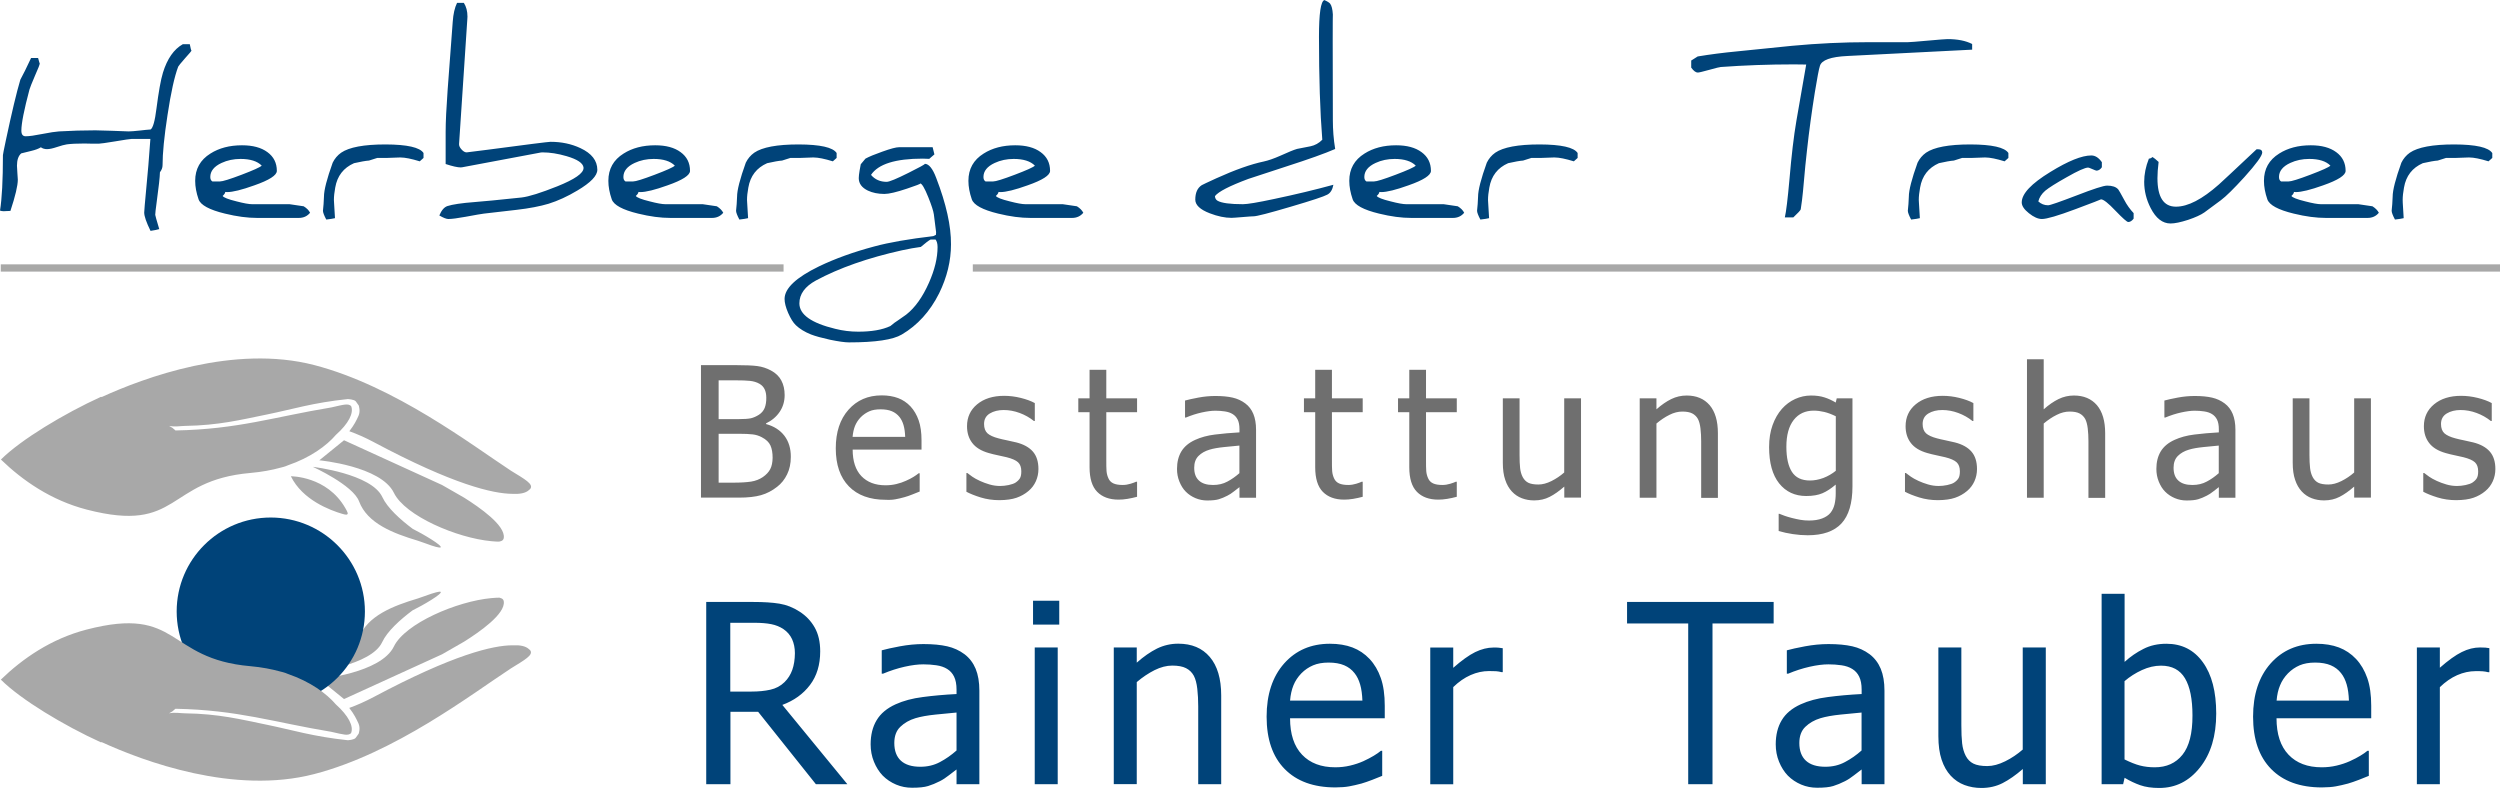 <?xml version="1.0" encoding="utf-8"?>
<!-- Generator: $$$/GeneralStr/196=Adobe Illustrator 27.6.0, SVG Export Plug-In . SVG Version: 6.00 Build 0)  -->
<svg version="1.1" id="Ebene_1" xmlns="http://www.w3.org/2000/svg" xmlns:xlink="http://www.w3.org/1999/xlink" x="0px" y="0px"
	 viewBox="0 0 324.19 102.18" style="enable-background:new 0 0 324.19 102.18;" xml:space="preserve">
<style type="text/css">
	.st0{fill:#6F6F6F;}
	.st1{fill:#A8A8A7;}
	.st2{fill:#A8A8A8;}
	.st3{fill:#004379;}
</style>
<g>
	<path class="st0" d="M99.88,60.84c-0.2,0.38-0.52,0.72-0.95,1.02c-0.44,0.3-0.95,0.5-1.52,0.59c-0.58,0.09-1.37,0.14-2.36,0.14
		h-1.86v-6.34h2.6c0.78,0,1.39,0.03,1.82,0.08c0.43,0.05,0.82,0.18,1.18,0.37c0.56,0.29,0.93,0.65,1.12,1.07s0.28,0.95,0.28,1.6
		C100.18,59.96,100.08,60.46,99.88,60.84z M99.16,52.9c-0.15,0.36-0.39,0.65-0.74,0.88c-0.36,0.23-0.71,0.38-1.05,0.46
		c-0.34,0.07-0.86,0.11-1.58,0.11h-2.6v-5.03h2.19c0.8,0,1.43,0.02,1.88,0.07c0.45,0.05,0.87,0.17,1.23,0.38
		c0.31,0.18,0.53,0.42,0.67,0.72c0.14,0.3,0.21,0.66,0.21,1.08C99.38,52.09,99.3,52.54,99.16,52.9z M101.72,56.51
		c-0.56-0.73-1.35-1.24-2.38-1.52V54.9c0.75-0.36,1.34-0.86,1.77-1.5s0.64-1.36,0.64-2.17c0-0.72-0.14-1.35-0.43-1.89
		c-0.28-0.53-0.73-0.97-1.35-1.3c-0.56-0.3-1.15-0.49-1.76-0.57c-0.61-0.08-1.53-0.12-2.75-0.12h-4.56v17.18h4.93
		c1.17,0,2.12-0.11,2.86-0.32c0.74-0.21,1.43-0.57,2.08-1.08c0.55-0.42,0.98-0.96,1.3-1.62c0.32-0.65,0.48-1.41,0.48-2.26
		C102.56,58.17,102.28,57.25,101.72,56.51z M146.21,64.69c0.42-0.07,0.83-0.16,1.24-0.27v-1.95h-0.13
		c-0.15,0.07-0.38,0.16-0.71,0.26c-0.33,0.1-0.67,0.16-1.03,0.16c-0.5,0-0.9-0.07-1.19-0.2c-0.29-0.13-0.5-0.34-0.63-0.61
		c-0.15-0.31-0.24-0.64-0.27-0.99s-0.03-0.86-0.03-1.51v-6.13h3.99v-1.8h-3.99v-3.7h-2.17v3.7h-1.46v1.8h1.46v7.14
		c0,1.45,0.33,2.52,0.99,3.19c0.66,0.67,1.58,1.01,2.77,1.01C145.41,64.79,145.79,64.76,146.21,64.69z M131.81,64.55
		c0.58-0.2,1.1-0.49,1.56-0.88c0.42-0.35,0.74-0.78,0.96-1.27c0.22-0.5,0.33-1.02,0.33-1.58c0-0.95-0.24-1.71-0.72-2.26
		s-1.2-0.95-2.15-1.19c-0.44-0.11-0.86-0.2-1.25-0.28s-0.76-0.16-1.08-0.25c-0.65-0.17-1.12-0.39-1.41-0.65
		c-0.29-0.27-0.44-0.67-0.44-1.21c0-0.61,0.25-1.06,0.74-1.36s1.1-0.45,1.81-0.45c0.69,0,1.38,0.13,2.06,0.38
		c0.68,0.25,1.3,0.6,1.85,1.04h0.12v-2.32c-0.49-0.27-1.1-0.49-1.82-0.67c-0.72-0.18-1.44-0.27-2.16-0.27c-1.45,0-2.62,0.37-3.5,1.1
		c-0.88,0.73-1.31,1.68-1.31,2.84c0,0.85,0.22,1.57,0.67,2.16c0.45,0.6,1.16,1.04,2.15,1.32c0.38,0.11,0.79,0.21,1.23,0.3
		c0.45,0.09,0.81,0.17,1.08,0.24c0.72,0.18,1.21,0.4,1.49,0.66c0.28,0.26,0.42,0.65,0.42,1.17c0,0.4-0.06,0.7-0.18,0.9
		c-0.12,0.2-0.31,0.39-0.58,0.57c-0.19,0.12-0.48,0.22-0.88,0.31c-0.39,0.08-0.76,0.12-1.11,0.12c-0.48,0-0.94-0.07-1.38-0.2
		c-0.44-0.13-0.85-0.28-1.22-0.45c-0.42-0.19-0.75-0.38-1-0.55s-0.47-0.34-0.65-0.48h-0.12v2.43c0.49,0.26,1.11,0.51,1.86,0.74
		c0.75,0.23,1.56,0.35,2.42,0.35C130.5,64.85,131.23,64.75,131.81,64.55z M110.56,56.66c0.05-0.55,0.15-1.02,0.32-1.44
		c0.17-0.41,0.42-0.79,0.74-1.12c0.33-0.33,0.7-0.58,1.1-0.76s0.89-0.26,1.47-0.26c0.58,0,1.07,0.08,1.47,0.25s0.72,0.42,0.98,0.74
		c0.23,0.29,0.41,0.65,0.53,1.07s0.19,0.93,0.21,1.51H110.56z M116.14,64.74c0.34-0.06,0.72-0.15,1.15-0.27
		c0.3-0.08,0.64-0.2,1.02-0.35c0.38-0.15,0.69-0.28,0.95-0.38v-2.37h-0.13c-0.18,0.15-0.4,0.3-0.67,0.47
		c-0.27,0.17-0.6,0.34-0.99,0.51c-0.37,0.17-0.78,0.31-1.24,0.42c-0.46,0.11-0.92,0.16-1.4,0.16c-1.33,0-2.37-0.4-3.13-1.19
		c-0.75-0.79-1.13-1.94-1.13-3.44h8.93v-1.18c0-1.03-0.12-1.9-0.37-2.61c-0.25-0.71-0.6-1.31-1.06-1.81c-0.46-0.49-1-0.85-1.61-1.08
		c-0.62-0.23-1.32-0.35-2.12-0.35c-1.78,0-3.21,0.62-4.31,1.86s-1.65,2.91-1.65,5.01c0,2.13,0.57,3.77,1.7,4.93
		c1.13,1.16,2.73,1.74,4.78,1.74C115.36,64.84,115.79,64.81,116.14,64.74z M160.72,64.54h2.16v-8.81c0-0.81-0.12-1.49-0.35-2.05
		c-0.23-0.56-0.58-1.02-1.05-1.37c-0.48-0.36-1.03-0.61-1.64-0.75c-0.61-0.14-1.35-0.21-2.24-0.21c-0.73,0-1.47,0.07-2.21,0.21
		s-1.32,0.27-1.72,0.38v2.2h0.13c0.68-0.28,1.35-0.5,2.03-0.65c0.68-0.15,1.27-0.23,1.77-0.23c0.42,0,0.83,0.03,1.23,0.09
		s0.74,0.17,1.02,0.35c0.28,0.17,0.49,0.41,0.65,0.72c0.15,0.31,0.23,0.72,0.23,1.23v0.42c-1.14,0.06-2.2,0.16-3.18,0.28
		s-1.84,0.36-2.56,0.69c-0.82,0.37-1.41,0.87-1.79,1.49c-0.38,0.63-0.57,1.39-0.57,2.28c0,0.58,0.1,1.12,0.31,1.64
		s0.48,0.96,0.83,1.31c0.36,0.36,0.78,0.64,1.26,0.84c0.48,0.2,0.98,0.3,1.51,0.3c0.65,0,1.15-0.05,1.51-0.16
		c0.36-0.11,0.73-0.26,1.11-0.46c0.28-0.14,0.56-0.32,0.86-0.56c0.3-0.23,0.53-0.42,0.71-0.55V64.54z M159.16,62.45
		c-0.55,0.3-1.17,0.44-1.86,0.44c-0.8,0-1.41-0.19-1.82-0.57c-0.42-0.38-0.62-0.93-0.62-1.67c0-0.65,0.19-1.16,0.56-1.53
		s0.85-0.64,1.43-0.81c0.48-0.15,1.12-0.26,1.91-0.34c0.79-0.08,1.44-0.14,1.96-0.19v3.58C160.23,61.79,159.71,62.16,159.16,62.45z
		 M175.47,64.69c0.42-0.07,0.83-0.16,1.24-0.27v-1.95h-0.13c-0.15,0.07-0.38,0.16-0.71,0.26c-0.33,0.1-0.67,0.16-1.03,0.16
		c-0.5,0-0.9-0.07-1.19-0.2c-0.29-0.13-0.5-0.34-0.63-0.61c-0.15-0.31-0.24-0.64-0.27-0.99s-0.03-0.86-0.03-1.51v-6.13h3.99v-1.8
		h-3.99v-3.7h-2.17v3.7h-1.46v1.8h1.46v7.14c0,1.45,0.33,2.52,0.99,3.19c0.66,0.67,1.58,1.01,2.77,1.01
		C174.66,64.79,175.05,64.76,175.47,64.69z M187.67,64.69c0.42-0.07,0.83-0.16,1.24-0.27v-1.95h-0.13
		c-0.15,0.07-0.38,0.16-0.71,0.26c-0.33,0.1-0.67,0.16-1.03,0.16c-0.5,0-0.9-0.07-1.19-0.2c-0.29-0.13-0.5-0.34-0.63-0.61
		c-0.15-0.31-0.24-0.64-0.27-0.99s-0.03-0.86-0.03-1.51v-6.13h3.99v-1.8h-3.99v-3.7h-2.17v3.7h-1.46v1.8h1.46v7.14
		c0,1.45,0.33,2.52,0.99,3.19c0.66,0.67,1.58,1.01,2.77,1.01C186.86,64.79,187.25,64.76,187.67,64.69z M230.65,66.6v2.26
		c0.57,0.17,1.18,0.3,1.84,0.4s1.3,0.15,1.93,0.15c1.96,0,3.42-0.51,4.37-1.53c0.95-1.02,1.43-2.63,1.43-4.81V51.65h-2.04
		l-0.13,0.55c-0.49-0.29-0.98-0.52-1.47-0.67c-0.49-0.16-1.07-0.24-1.74-0.24c-0.71,0-1.39,0.15-2.05,0.45
		c-0.66,0.3-1.23,0.73-1.72,1.28c-0.51,0.58-0.91,1.28-1.21,2.11c-0.3,0.83-0.45,1.77-0.45,2.84c0,2.05,0.43,3.61,1.3,4.71
		c0.87,1.09,2.04,1.64,3.51,1.64c0.85,0,1.55-0.12,2.11-0.36c0.56-0.24,1.13-0.62,1.72-1.12v1.13c0,0.53-0.05,1-0.15,1.42
		c-0.1,0.42-0.27,0.78-0.52,1.1c-0.26,0.32-0.62,0.56-1.09,0.74c-0.47,0.18-1.03,0.27-1.7,0.27c-0.4,0-0.77-0.03-1.11-0.09
		c-0.34-0.06-0.71-0.14-1.11-0.24c-0.36-0.09-0.68-0.19-0.97-0.29c-0.28-0.1-0.5-0.19-0.65-0.25H230.65z M236.45,61.98
		c-0.6,0.22-1.17,0.33-1.74,0.33c-1.08,0-1.86-0.37-2.34-1.12c-0.48-0.75-0.72-1.83-0.72-3.26c0-1.51,0.32-2.66,0.95-3.47
		c0.63-0.81,1.5-1.21,2.6-1.21c0.45,0,0.91,0.06,1.37,0.17c0.46,0.11,0.96,0.3,1.49,0.56v7.07
		C237.58,61.44,237.04,61.75,236.45,61.98z M222.77,56.17c0-1.58-0.36-2.79-1.07-3.63c-0.72-0.83-1.71-1.25-2.98-1.25
		c-0.7,0-1.36,0.15-2,0.46c-0.63,0.31-1.27,0.75-1.92,1.33v-1.43h-2.17v12.89h2.17v-9.62c0.55-0.46,1.11-0.84,1.68-1.12
		c0.57-0.29,1.13-0.43,1.67-0.43c0.55,0,0.98,0.08,1.29,0.24c0.31,0.16,0.56,0.4,0.74,0.72c0.16,0.31,0.27,0.72,0.33,1.23
		c0.06,0.51,0.09,1.06,0.09,1.66v7.34h2.17V56.17z M205.01,51.65h-2.17v9.62c-0.5,0.44-1.05,0.81-1.65,1.11
		c-0.6,0.3-1.17,0.45-1.7,0.45c-0.57,0-1.01-0.08-1.31-0.23c-0.3-0.15-0.54-0.4-0.72-0.73c-0.18-0.34-0.29-0.73-0.34-1.18
		c-0.05-0.45-0.07-1.02-0.07-1.7v-7.34h-2.17v8.36c0,0.87,0.1,1.61,0.31,2.21c0.2,0.61,0.49,1.11,0.86,1.51s0.8,0.69,1.3,0.88
		s1.02,0.28,1.59,0.28c0.74,0,1.41-0.15,2.01-0.46c0.6-0.3,1.23-0.75,1.9-1.33v1.43h2.17V51.65z M253.52,64.55
		c0.58-0.2,1.1-0.49,1.56-0.88c0.42-0.35,0.74-0.78,0.96-1.27c0.22-0.5,0.33-1.02,0.33-1.58c0-0.95-0.24-1.71-0.72-2.26
		s-1.2-0.95-2.15-1.19c-0.44-0.11-0.86-0.2-1.25-0.28s-0.76-0.16-1.08-0.25c-0.65-0.17-1.12-0.39-1.41-0.65
		c-0.29-0.27-0.44-0.67-0.44-1.21c0-0.61,0.25-1.06,0.74-1.36s1.1-0.45,1.81-0.45c0.69,0,1.38,0.13,2.06,0.38
		c0.68,0.25,1.3,0.6,1.85,1.04h0.12v-2.32c-0.49-0.27-1.1-0.49-1.82-0.67c-0.72-0.18-1.44-0.27-2.16-0.27c-1.45,0-2.62,0.37-3.5,1.1
		c-0.88,0.73-1.31,1.68-1.31,2.84c0,0.85,0.22,1.57,0.67,2.16c0.45,0.6,1.16,1.04,2.15,1.32c0.38,0.11,0.79,0.21,1.23,0.3
		c0.45,0.09,0.81,0.17,1.08,0.24c0.72,0.18,1.21,0.4,1.49,0.66c0.28,0.26,0.42,0.65,0.42,1.17c0,0.4-0.06,0.7-0.18,0.9
		c-0.12,0.2-0.31,0.39-0.58,0.57c-0.19,0.12-0.48,0.22-0.88,0.31c-0.39,0.08-0.76,0.12-1.11,0.12c-0.48,0-0.94-0.07-1.38-0.2
		c-0.44-0.13-0.85-0.28-1.22-0.45c-0.42-0.19-0.75-0.38-1-0.55s-0.47-0.34-0.65-0.48h-0.12v2.43c0.49,0.26,1.11,0.51,1.86,0.74
		c0.75,0.23,1.56,0.35,2.42,0.35C252.21,64.85,252.94,64.75,253.52,64.55z M307.45,51.65h-2.17v9.62c-0.5,0.44-1.05,0.81-1.65,1.11
		c-0.6,0.3-1.17,0.45-1.7,0.45c-0.57,0-1.01-0.08-1.31-0.23c-0.3-0.15-0.54-0.4-0.72-0.73c-0.18-0.34-0.29-0.73-0.34-1.18
		c-0.05-0.45-0.08-1.02-0.08-1.7v-7.34h-2.17v8.36c0,0.87,0.1,1.61,0.31,2.21c0.2,0.61,0.49,1.11,0.86,1.51s0.8,0.69,1.3,0.88
		s1.02,0.28,1.59,0.28c0.74,0,1.41-0.15,2.01-0.46c0.6-0.3,1.23-0.75,1.9-1.33v1.43h2.17V51.65z M287.72,64.54h2.16v-8.81
		c0-0.81-0.12-1.49-0.35-2.05s-0.58-1.02-1.05-1.37c-0.48-0.36-1.03-0.61-1.64-0.75s-1.35-0.21-2.24-0.21
		c-0.73,0-1.47,0.07-2.21,0.21s-1.32,0.27-1.72,0.38v2.2h0.13c0.68-0.28,1.35-0.5,2.03-0.65c0.68-0.15,1.27-0.23,1.77-0.23
		c0.42,0,0.83,0.03,1.23,0.09s0.74,0.17,1.02,0.35c0.28,0.17,0.49,0.41,0.65,0.72c0.15,0.31,0.23,0.72,0.23,1.23v0.42
		c-1.14,0.06-2.2,0.16-3.18,0.28s-1.84,0.36-2.56,0.69c-0.82,0.37-1.41,0.87-1.79,1.49c-0.38,0.63-0.57,1.39-0.57,2.28
		c0,0.58,0.1,1.12,0.31,1.64s0.48,0.96,0.83,1.31c0.36,0.36,0.78,0.64,1.26,0.84c0.48,0.2,0.98,0.3,1.51,0.3
		c0.65,0,1.15-0.05,1.51-0.16c0.36-0.11,0.73-0.26,1.11-0.46c0.28-0.14,0.56-0.32,0.86-0.56c0.29-0.23,0.53-0.42,0.71-0.55V64.54z
		 M286.16,62.45c-0.55,0.3-1.17,0.44-1.86,0.44c-0.8,0-1.41-0.19-1.82-0.57c-0.42-0.38-0.62-0.93-0.62-1.67
		c0-0.65,0.19-1.16,0.56-1.53s0.85-0.64,1.43-0.81c0.48-0.15,1.12-0.26,1.91-0.34c0.79-0.08,1.44-0.14,1.96-0.19v3.58
		C287.23,61.79,286.72,62.16,286.16,62.45z M272.99,56.17c0-1.58-0.36-2.79-1.07-3.63c-0.72-0.83-1.71-1.25-2.98-1.25
		c-0.7,0-1.36,0.15-2,0.46c-0.63,0.31-1.27,0.75-1.92,1.33v-6.49h-2.17v17.95h2.17v-9.62c0.55-0.46,1.11-0.84,1.68-1.12
		c0.57-0.29,1.13-0.43,1.67-0.43c0.55,0,0.98,0.08,1.29,0.24c0.31,0.16,0.56,0.4,0.74,0.72c0.16,0.31,0.27,0.72,0.33,1.23
		c0.06,0.51,0.09,1.06,0.09,1.66v7.34h2.17V56.17z M320.74,64.55c0.58-0.2,1.1-0.49,1.56-0.88c0.42-0.35,0.74-0.78,0.96-1.27
		c0.22-0.5,0.33-1.02,0.33-1.58c0-0.95-0.24-1.71-0.72-2.26c-0.48-0.55-1.2-0.95-2.15-1.19c-0.44-0.11-0.86-0.2-1.25-0.28
		c-0.4-0.08-0.76-0.16-1.08-0.25c-0.65-0.17-1.11-0.39-1.41-0.65c-0.29-0.27-0.44-0.67-0.44-1.21c0-0.61,0.25-1.06,0.74-1.36
		s1.1-0.45,1.81-0.45c0.69,0,1.38,0.13,2.06,0.38c0.68,0.25,1.3,0.6,1.85,1.04h0.12v-2.32c-0.49-0.27-1.1-0.49-1.82-0.67
		s-1.44-0.27-2.16-0.27c-1.45,0-2.62,0.37-3.5,1.1s-1.32,1.68-1.32,2.84c0,0.85,0.22,1.57,0.67,2.16c0.45,0.6,1.16,1.04,2.15,1.32
		c0.38,0.11,0.79,0.21,1.23,0.3c0.45,0.09,0.81,0.17,1.08,0.24c0.71,0.18,1.21,0.4,1.49,0.66c0.28,0.26,0.42,0.65,0.42,1.17
		c0,0.4-0.06,0.7-0.18,0.9s-0.31,0.39-0.58,0.57c-0.19,0.12-0.48,0.22-0.88,0.31c-0.39,0.08-0.76,0.12-1.11,0.12
		c-0.48,0-0.94-0.07-1.38-0.2s-0.85-0.28-1.22-0.45c-0.42-0.19-0.75-0.38-1-0.55s-0.47-0.34-0.65-0.48h-0.12v2.43
		c0.49,0.26,1.11,0.51,1.86,0.74c0.75,0.23,1.56,0.35,2.42,0.35C319.43,64.85,320.16,64.75,320.74,64.55z"/>
	<polyline class="st1" points="0.1,35.22 101.61,35.22 101.61,34.28 0.1,34.28 	"/>
	<polyline class="st2" points="126.15,35.22 324.19,35.22 324.19,34.28 126.15,34.28 	"/>
	<path class="st2" d="M65.13,77.65c0.11,0.08,0.18,0.19,0.2,0.35c0.21,1.62-3.13,3.94-5.15,5.21l-2.86,1.64l-12.71,5.8l-3.2-2.6
		c0,0,7.98-0.74,9.67-4.22c1.45-2.99,8.18-5.86,12.64-6.27c0.2-0.02,0.37-0.03,0.53-0.04l0.17-0.01c0.47-0.02,0.28-0.02,0.6,0.08
		L65.13,77.65 M57.13,76.74c-0.16-0.06-0.75,0.08-2.04,0.55c-0.3,0.11-0.61,0.21-0.92,0.32c-3.2,0.96-6.55,2.25-7.63,5.11
		c-0.79,2.12-5.99,4.47-5.99,4.47s7.61-0.89,9.01-3.92c0.65-1.4,2.32-2.91,3.94-4.12C54.76,78.54,57.5,76.95,57.13,76.74l0.05-0.02
		L57.13,76.74 M45.08,66.64c0.09-0.12-0.3-0.75-0.3-0.75c-2.38-4.17-7.06-4.13-7.06-4.13c1.49,3.06,5.05,4.4,6.68,4.88
		C44.93,66.79,45,66.76,45.08,66.64 M65.13,70.09c0.11-0.08,0.18-0.19,0.2-0.35c0.21-1.62-3.13-3.94-5.15-5.21l-2.86-1.64
		l-12.71-5.8l-3.2,2.6c0,0,7.98,0.74,9.67,4.22c1.45,2.99,8.18,5.86,12.64,6.27c0.2,0.02,0.37,0.03,0.53,0.04l0.17,0.01
		c0.47,0.01,0.28,0.01,0.6-0.08L65.13,70.09 M57.13,70.99l0.05,0.02L57.13,70.99c0.36-0.2-2.37-1.8-3.61-2.41
		c-1.62-1.21-3.29-2.72-3.94-4.12c-1.4-3.03-9.01-3.92-9.01-3.92s5.2,2.36,5.99,4.47c1.07,2.87,4.43,4.15,7.63,5.11
		c0.31,0.11,0.62,0.21,0.92,0.32C56.38,70.92,56.97,71.05,57.13,70.99 M45.1,51.75c0,0,0.85,0.04,1.04,0.3
		c0.19,0.25,0.39,0.55,0.39,0.55c-0.01,0.03,0.24,0.69-0.04,1.32c-0.26,0.58-0.54,1.16-1.19,2c1,0.36,2.06,0.82,3.18,1.42
		c10.33,5.51,15.47,6.69,17.99,6.7c0.96,0.05,1.7-0.1,2.11-0.48c0.14-0.1,0.19-0.18,0.19-0.18l0,0l0.02-0.02
		c0.38-0.59-0.68-1.19-2.53-2.32c-5.1-3.34-15.02-10.97-25.51-13.7c-10.41-2.7-22.08,1.64-27.57,4.15l-0.07-0.04
		c-4.8,2.19-10.4,5.56-12.99,8.14c2.81,2.72,6.5,5.29,11.12,6.49c12.17,3.16,10.23-3.8,21.25-4.75c1.46-0.13,2.75-0.37,3.91-0.69
		c0,0,0.59-0.13,0.93-0.3c2.92-1,5.01-2.53,6.23-3.95c1.64-1.46,2.35-2.84,1.97-3.74c-0.41-0.35-0.88-0.2-2.55,0.18
		c-7.44,1.23-12.13,2.84-20.22,2.99c-0.44-0.39-0.34-0.31-0.83-0.59c0.79,0.15,1.4,0.01,2.06,0c4.4-0.07,7.26-0.8,10.62-1.48
		C37.95,53.07,40.58,52.22,45.1,51.75"/>
	<path class="st3" d="M323.18,19.84c-0.48-0.73-2.12-1.1-4.93-1.11c-2.8,0-4.71,0.36-5.75,1.07c-0.48,0.34-0.84,0.77-1.1,1.3
		c-0.75,2.09-1.13,3.56-1.13,4.41c0,0.16-0.02,0.48-0.05,0.95c-0.05,0.47-0.08,0.76-0.08,0.87c0,0.21,0.14,0.6,0.43,1.14
		c0.52-0.06,0.9-0.12,1.13-0.18c0-0.2-0.04-0.87-0.12-2c-0.01-0.12-0.01-0.24-0.01-0.37c0-0.46,0.06-0.99,0.17-1.59
		c0.26-1.52,1.08-2.57,2.44-3.17c0.85-0.19,1.5-0.31,1.94-0.34c0.69-0.22,1.05-0.34,1.07-0.34h1.22c0.36,0,0.92-0.02,1.68-0.06h0.12
		c0.59,0,1.42,0.17,2.49,0.5l0.49-0.44V19.84z M299.59,22.66c-1.53,0.58-2.46,0.87-2.81,0.87h-0.98c-0.18-0.11-0.27-0.3-0.27-0.58
		c0-0.76,0.49-1.37,1.46-1.82c0.75-0.35,1.57-0.52,2.46-0.52c1.26,0,2.18,0.29,2.75,0.87C301.99,21.69,301.12,22.08,299.59,22.66z
		 M307.65,26.75c-1.22-0.17-1.83-0.26-1.83-0.27h-4.85c-0.41,0-1.09-0.12-2.04-0.37c-1.07-0.26-1.66-0.5-1.79-0.7
		c0.22-0.2,0.33-0.38,0.33-0.52c0.07,0.01,0.15,0.02,0.24,0.02c0.73,0,1.91-0.29,3.53-0.87c1.95-0.68,2.93-1.31,2.93-1.88
		c0-1.03-0.41-1.84-1.22-2.43c-0.81-0.6-1.91-0.89-3.3-0.89c-1.61,0-2.97,0.36-4.09,1.07c-1.32,0.82-1.98,2-1.98,3.54
		c0,0.76,0.15,1.56,0.44,2.4c0.26,0.74,1.4,1.36,3.42,1.85c1.54,0.38,2.93,0.56,4.18,0.56h5.4c0.6,0,1.09-0.22,1.46-0.67
		C308.31,27.27,308.03,26.99,307.65,26.75z M292.86,19.36h-0.24c-2.91,2.74-4.54,4.26-4.88,4.56c-2.17,1.92-4.02,2.88-5.57,2.88
		c-1.6,0-2.4-1.23-2.4-3.69c0-0.6,0.05-1.3,0.15-2.11c-0.34-0.32-0.6-0.53-0.79-0.64c-0.16,0.14-0.32,0.21-0.47,0.21
		c-0.41,1.03-0.61,2.03-0.61,3.01c0,1.18,0.28,2.31,0.84,3.4c0.68,1.33,1.54,2,2.58,2c0.55,0,1.31-0.16,2.27-0.47
		c0.95-0.32,1.65-0.64,2.11-0.96c1.1-0.81,1.82-1.34,2.15-1.59c0.66-0.49,1.67-1.49,3.04-2.99c1.54-1.71,2.32-2.78,2.32-3.2
		C293.35,19.5,293.19,19.36,292.86,19.36z M276.69,27.65c-0.48-0.51-0.89-1.08-1.22-1.71c-0.45-0.83-0.71-1.29-0.78-1.37
		c-0.29-0.34-0.78-0.5-1.45-0.5c-0.46,0-1.78,0.43-3.97,1.28c-2.2,0.84-3.42,1.27-3.68,1.27c-0.49,0-0.91-0.17-1.27-0.5
		c0.13-0.52,0.43-0.98,0.9-1.39c0.47-0.39,1.39-0.97,2.78-1.75c1.45-0.83,2.39-1.25,2.79-1.25c0.06,0,0.24,0.07,0.54,0.2
		c0.3,0.13,0.48,0.2,0.53,0.2c0.26,0,0.5-0.15,0.7-0.44v-0.66c-0.41-0.58-0.86-0.87-1.37-0.87c-1.22,0-2.99,0.71-5.31,2.14
		c-2.47,1.51-3.71,2.82-3.71,3.95c0,0.44,0.31,0.91,0.93,1.4c0.62,0.5,1.19,0.75,1.69,0.75c0.62,0,2.06-0.42,4.33-1.27
		c2.22-0.83,3.33-1.26,3.33-1.28c0.32,0,0.94,0.49,1.88,1.48c0.94,0.98,1.49,1.46,1.65,1.46c0.25,0,0.49-0.15,0.7-0.44V27.65z
		 M260.44,19.84c-0.48-0.73-2.12-1.1-4.93-1.11c-2.8,0-4.71,0.36-5.75,1.07c-0.48,0.34-0.84,0.77-1.1,1.3
		c-0.75,2.09-1.13,3.56-1.13,4.41c0,0.16-0.02,0.48-0.05,0.95c-0.05,0.47-0.08,0.76-0.08,0.87c0,0.21,0.14,0.6,0.43,1.14
		c0.52-0.06,0.9-0.12,1.13-0.18c0-0.2-0.04-0.87-0.12-2c-0.01-0.12-0.02-0.24-0.02-0.37c0-0.46,0.06-0.99,0.17-1.59
		c0.26-1.52,1.08-2.57,2.44-3.17c0.85-0.19,1.5-0.31,1.94-0.34c0.69-0.22,1.05-0.34,1.07-0.34h1.22c0.36,0,0.92-0.02,1.68-0.06h0.12
		c0.59,0,1.42,0.17,2.49,0.5l0.49-0.44V19.84z M255.75,5.71c-0.84-0.43-1.91-0.64-3.2-0.64c-0.25,0-1.11,0.07-2.57,0.2
		c-1.46,0.13-2.31,0.2-2.56,0.2h-5.08c-3.34,0-6.66,0.16-9.96,0.47c-3.16,0.32-5.53,0.55-7.1,0.72c-1.79,0.17-3.5,0.39-5.13,0.66
		l-0.84,0.53v0.92c0.31,0.43,0.6,0.64,0.85,0.64c0.15,0,0.66-0.12,1.52-0.36c0.86-0.24,1.35-0.36,1.46-0.36
		c3.04-0.22,6.21-0.34,9.49-0.34c0.57,0,1.1,0.01,1.59,0.02l-1.27,7.29c-0.34,1.98-0.64,4.52-0.9,7.6c-0.23,2.57-0.43,4.22-0.6,4.93
		h1.1c0.6-0.56,0.92-0.91,0.96-1.04c0.12-0.77,0.22-1.54,0.29-2.3c0.23-2.66,0.41-4.44,0.52-5.34c0.28-2.58,0.63-5.1,1.02-7.54
		c0.31-1.87,0.52-3.02,0.66-3.43c0.22-0.75,1.41-1.18,3.57-1.28l16.17-0.82V5.71z M204.58,19.84c-0.48-0.73-2.12-1.1-4.93-1.11
		c-2.8,0-4.71,0.36-5.75,1.07c-0.48,0.34-0.84,0.77-1.1,1.3c-0.75,2.09-1.13,3.56-1.13,4.41c0,0.16-0.02,0.48-0.05,0.95
		c-0.05,0.47-0.08,0.76-0.08,0.87c0,0.21,0.14,0.6,0.43,1.14c0.52-0.06,0.9-0.12,1.13-0.18c0-0.2-0.04-0.87-0.12-2
		c-0.01-0.12-0.02-0.24-0.02-0.37c0-0.46,0.06-0.99,0.17-1.59c0.26-1.52,1.08-2.57,2.44-3.17c0.85-0.19,1.5-0.31,1.94-0.34
		c0.69-0.22,1.05-0.34,1.07-0.34h1.22c0.36,0,0.92-0.02,1.68-0.06h0.12c0.59,0,1.42,0.17,2.49,0.5l0.49-0.44V19.84z M180.98,22.66
		c-1.53,0.58-2.46,0.87-2.81,0.87h-0.98c-0.18-0.11-0.27-0.3-0.27-0.58c0-0.76,0.49-1.37,1.46-1.82c0.75-0.35,1.57-0.52,2.46-0.52
		c1.26,0,2.18,0.29,2.75,0.87C183.38,21.69,182.51,22.08,180.98,22.66z M189.04,26.75c-1.22-0.17-1.83-0.26-1.83-0.27h-4.85
		c-0.41,0-1.09-0.12-2.04-0.37c-1.07-0.26-1.66-0.5-1.79-0.7c0.22-0.2,0.34-0.38,0.34-0.52c0.07,0.01,0.15,0.02,0.24,0.02
		c0.73,0,1.91-0.29,3.52-0.87c1.95-0.68,2.93-1.31,2.93-1.88c0-1.03-0.41-1.84-1.22-2.43c-0.81-0.6-1.91-0.89-3.3-0.89
		c-1.61,0-2.97,0.36-4.09,1.07c-1.32,0.82-1.98,2-1.98,3.54c0,0.76,0.15,1.56,0.44,2.4c0.26,0.74,1.4,1.36,3.42,1.85
		c1.54,0.38,2.93,0.56,4.18,0.56h5.4c0.6,0,1.09-0.22,1.46-0.67C189.71,27.27,189.43,26.99,189.04,26.75z M172.84,15.61l-0.02-10.27
		c0-2.34,0.01-3.51,0.02-3.51v0.05c-0.04-0.68-0.16-1.15-0.35-1.4c-0.11-0.14-0.36-0.3-0.75-0.47c-0.47,0.16-0.7,1.75-0.7,4.76
		c0,5.29,0.14,9.74,0.43,13.35c-0.44,0.45-0.95,0.73-1.53,0.85l-1.74,0.34c-0.42,0.12-1.13,0.41-2.14,0.87
		c-0.88,0.39-1.61,0.64-2.17,0.76c-1.66,0.35-3.71,1.07-6.16,2.18c-1.17,0.54-1.8,0.83-1.89,0.89c-0.56,0.36-0.84,0.98-0.84,1.88
		c0,0.7,0.63,1.29,1.88,1.77c1.04,0.4,1.97,0.59,2.81,0.59c0.14,0,0.62-0.03,1.43-0.1s1.28-0.1,1.43-0.1c0.43,0,2.04-0.42,4.85-1.25
		c2.72-0.8,4.29-1.32,4.72-1.56c0.41-0.21,0.67-0.64,0.79-1.28c-2.34,0.64-4.91,1.26-7.72,1.85c-2.1,0.45-3.43,0.67-4.01,0.67
		c-1.67,0-2.76-0.15-3.28-0.44c-0.22-0.12-0.34-0.33-0.35-0.61c0.45-0.58,1.89-1.32,4.33-2.23c0.58-0.2,2.23-0.74,4.94-1.62
		c2.89-0.93,4.99-1.68,6.32-2.26C172.93,18.04,172.84,16.8,172.84,15.61z M131.59,22.66c-1.53,0.58-2.46,0.87-2.81,0.87h-0.98
		c-0.18-0.11-0.27-0.3-0.27-0.58c0-0.76,0.49-1.37,1.46-1.82c0.75-0.35,1.57-0.52,2.46-0.52c1.26,0,2.18,0.29,2.75,0.87
		C133.99,21.69,133.12,22.08,131.59,22.66z M139.65,26.75c-1.22-0.17-1.83-0.26-1.83-0.27h-4.85c-0.41,0-1.09-0.12-2.04-0.37
		c-1.07-0.26-1.66-0.5-1.79-0.7c0.22-0.2,0.34-0.38,0.34-0.52c0.07,0.01,0.15,0.02,0.24,0.02c0.73,0,1.91-0.29,3.52-0.87
		c1.95-0.68,2.93-1.31,2.93-1.88c0-1.03-0.41-1.84-1.22-2.43c-0.81-0.6-1.91-0.89-3.3-0.89c-1.61,0-2.97,0.36-4.09,1.07
		c-1.32,0.82-1.98,2-1.98,3.54c0,0.76,0.15,1.56,0.44,2.4c0.26,0.74,1.4,1.36,3.42,1.85c1.54,0.38,2.93,0.56,4.18,0.56h5.4
		c0.6,0,1.09-0.22,1.46-0.67C140.31,27.27,140.04,26.99,139.65,26.75z M120.47,36.65c-0.83,1.88-1.82,3.26-2.96,4.15
		c-0.52,0.38-0.88,0.62-1.07,0.75c-0.29,0.17-0.61,0.42-0.98,0.73c-1.04,0.49-2.43,0.73-4.17,0.73c-1,0-1.99-0.12-2.98-0.37
		c-3.1-0.75-4.65-1.85-4.65-3.3c0-1.2,0.72-2.19,2.15-2.97c3.03-1.63,6.74-2.93,11.14-3.91c0.93-0.2,1.74-0.35,2.46-0.44
		c0.62-0.53,1.04-0.85,1.27-0.96h0.64c0.17,0.22,0.26,0.55,0.26,0.98C121.58,33.44,121.21,34.97,120.47,36.65z M121.41,23.09
		c-0.46-1.23-0.96-1.85-1.5-1.85l0.02,0.01c0,0.07-0.7,0.46-2.11,1.16c-1.56,0.78-2.5,1.17-2.84,1.17c-0.84,0-1.52-0.3-2.03-0.9
		c0.92-1.4,3.15-2.11,6.71-2.11c0.27,0,0.55,0.01,0.84,0.03l0.67-0.58l-0.23-0.93h-4.36c-0.38,0-1.1,0.19-2.18,0.58
		c-0.97,0.34-1.69,0.64-2.17,0.9l-0.61,0.73l-0.15,0.81c-0.07,0.43-0.11,0.76-0.11,0.99c0,0.7,0.4,1.24,1.19,1.62
		c0.6,0.28,1.31,0.43,2.14,0.43c0.58,0,1.56-0.23,2.93-0.69c1.16-0.39,1.74-0.61,1.74-0.67l-0.05-0.01c0.23,0,0.59,0.6,1.07,1.8
		c0.42,1.05,0.66,1.79,0.72,2.23c0.19,1.44,0.29,2.21,0.29,2.3c0,0.11-0.01,0.22-0.02,0.34l-0.34,0.17
		c-3.15,0.37-5.71,0.81-7.66,1.34c-2.7,0.72-5.08,1.58-7.16,2.58c-2.98,1.45-4.47,2.85-4.47,4.23c0,0.48,0.15,1.08,0.46,1.8
		c0.32,0.73,0.65,1.26,0.99,1.59c0.51,0.49,1.17,0.89,1.97,1.21c0.57,0.22,1.4,0.45,2.49,0.69c1.08,0.22,1.89,0.34,2.44,0.34
		c3.43,0,5.71-0.34,6.85-1.02c2.04-1.2,3.66-2.98,4.84-5.34c1.03-2.1,1.54-4.21,1.54-6.35C123.34,29.31,122.7,26.44,121.41,23.09z
		 M108.49,19.84c-0.48-0.73-2.12-1.1-4.93-1.11c-2.8,0-4.71,0.36-5.75,1.07c-0.48,0.34-0.84,0.77-1.1,1.3
		c-0.75,2.09-1.13,3.56-1.13,4.41c0,0.16-0.02,0.48-0.05,0.95c-0.05,0.47-0.08,0.76-0.08,0.87c0,0.21,0.14,0.6,0.43,1.14
		c0.52-0.06,0.9-0.12,1.13-0.18c0-0.2-0.04-0.87-0.12-2c-0.01-0.12-0.02-0.24-0.02-0.37c0-0.46,0.06-0.99,0.17-1.59
		c0.26-1.52,1.08-2.57,2.44-3.17c0.85-0.19,1.5-0.31,1.94-0.34c0.69-0.22,1.05-0.34,1.07-0.34h1.22c0.36,0,0.92-0.02,1.68-0.06h0.12
		c0.59,0,1.42,0.17,2.49,0.5l0.49-0.44V19.84z M84.9,22.66c-1.53,0.58-2.46,0.87-2.81,0.87h-0.98c-0.18-0.11-0.27-0.3-0.27-0.58
		c0-0.76,0.49-1.37,1.46-1.82c0.75-0.35,1.57-0.52,2.46-0.52c1.26,0,2.18,0.29,2.75,0.87C87.3,21.69,86.43,22.08,84.9,22.66z
		 M92.96,26.75c-1.22-0.17-1.83-0.26-1.83-0.27h-4.85c-0.41,0-1.09-0.12-2.04-0.37c-1.07-0.26-1.66-0.5-1.79-0.7
		c0.22-0.2,0.34-0.38,0.34-0.52c0.07,0.01,0.15,0.02,0.24,0.02c0.73,0,1.91-0.29,3.52-0.87c1.95-0.68,2.93-1.31,2.93-1.88
		c0-1.03-0.41-1.84-1.22-2.43c-0.81-0.6-1.91-0.89-3.3-0.89c-1.61,0-2.97,0.36-4.09,1.07c-1.32,0.82-1.98,2-1.98,3.54
		c0,0.76,0.15,1.56,0.44,2.4c0.26,0.74,1.4,1.36,3.42,1.85c1.54,0.38,2.93,0.56,4.18,0.56h5.4c0.6,0,1.09-0.22,1.46-0.67
		C93.62,27.27,93.34,26.99,92.96,26.75z M75.27,19.21c-1.17-0.55-2.46-0.82-3.88-0.82c-0.14,0-0.93,0.09-2.35,0.27l-5.75,0.75
		c-1.76,0.23-2.69,0.35-2.78,0.35c-0.22,0-0.44-0.13-0.66-0.38c-0.21-0.23-0.32-0.45-0.32-0.66v-0.05l1.07-16.16
		c0.01-0.11,0.02-0.23,0.02-0.35c0-0.71-0.16-1.31-0.47-1.79h-0.88c-0.31,0.63-0.49,1.44-0.56,2.44l-0.66,8.82
		c-0.17,2.36-0.26,4.19-0.26,5.49v4.15c0.91,0.3,1.56,0.44,1.95,0.44l0.2-0.02l10.22-1.92c0.04-0.01,0.11-0.01,0.2-0.01
		c0.95,0,1.98,0.16,3.11,0.49c1.4,0.41,2.14,0.9,2.2,1.48v0.06c0,0.67-1.13,1.46-3.4,2.37c-2.14,0.85-3.68,1.34-4.64,1.45
		c-2.99,0.32-5.02,0.51-6.07,0.59c-1.71,0.13-2.89,0.31-3.54,0.52c-0.42,0.14-0.77,0.55-1.05,1.22c0.53,0.31,0.92,0.46,1.17,0.46
		c0.44,0,1.19-0.1,2.24-0.29c1.3-0.24,2.09-0.38,2.37-0.41c2.36-0.26,3.77-0.43,4.24-0.49c1.66-0.19,3.04-0.46,4.15-0.79
		c1.21-0.38,2.46-0.95,3.74-1.72c1.72-1.02,2.58-1.91,2.58-2.69C77.45,20.83,76.73,19.89,75.27,19.21z M54.92,19.84
		c-0.48-0.73-2.12-1.1-4.93-1.11c-2.8,0-4.71,0.36-5.75,1.07c-0.48,0.34-0.84,0.77-1.1,1.3c-0.75,2.09-1.13,3.56-1.13,4.41
		c0,0.16-0.02,0.48-0.05,0.95c-0.05,0.47-0.08,0.76-0.08,0.87c0,0.21,0.14,0.6,0.43,1.14c0.52-0.06,0.9-0.12,1.13-0.18
		c0-0.2-0.04-0.87-0.12-2c-0.01-0.12-0.02-0.24-0.02-0.37c0-0.46,0.06-0.99,0.17-1.59c0.26-1.52,1.08-2.57,2.44-3.17
		c0.85-0.19,1.5-0.31,1.94-0.34c0.69-0.22,1.05-0.34,1.07-0.34h1.22c0.36,0,0.92-0.02,1.68-0.06h0.12c0.59,0,1.42,0.17,2.49,0.5
		l0.49-0.44V19.84z M31.33,22.66c-1.53,0.58-2.46,0.87-2.81,0.87h-0.98c-0.18-0.11-0.27-0.3-0.27-0.58c0-0.76,0.49-1.37,1.46-1.82
		c0.75-0.35,1.57-0.52,2.46-0.52c1.26,0,2.18,0.29,2.75,0.87C33.72,21.69,32.85,22.08,31.33,22.66z M39.38,26.75
		c-1.22-0.17-1.83-0.26-1.83-0.27H32.7c-0.41,0-1.09-0.12-2.04-0.37c-1.07-0.26-1.66-0.5-1.79-0.7c0.22-0.2,0.34-0.38,0.34-0.52
		c0.07,0.01,0.15,0.02,0.24,0.02c0.73,0,1.91-0.29,3.52-0.87c1.95-0.68,2.93-1.31,2.93-1.88c0-1.03-0.41-1.84-1.22-2.43
		c-0.81-0.6-1.91-0.89-3.3-0.89c-1.61,0-2.97,0.36-4.09,1.07c-1.32,0.82-1.98,2-1.98,3.54c0,0.76,0.15,1.56,0.44,2.4
		c0.26,0.74,1.4,1.36,3.42,1.85c1.54,0.38,2.93,0.56,4.18,0.56h5.4c0.6,0,1.09-0.22,1.46-0.67C40.05,27.27,39.77,26.99,39.38,26.75z
		 M24.81,6.55c-0.02,0-0.09-0.28-0.2-0.82h-0.9c-1.16,0.65-2.02,1.88-2.58,3.69c-0.29,0.95-0.56,2.5-0.84,4.65
		c-0.2,1.63-0.46,2.53-0.76,2.72c-0.34,0.02-0.81,0.07-1.42,0.14c-0.65,0.07-1.13,0.11-1.43,0.11c-0.21,0-0.93-0.03-2.15-0.08
		c-1.23-0.04-1.95-0.06-2.17-0.06c-1.56,0-3.13,0.05-4.71,0.14c-0.45,0.03-1.19,0.14-2.21,0.34c-0.94,0.19-1.64,0.29-2.11,0.29
		c-0.38,0-0.56-0.24-0.56-0.73c0-0.93,0.35-2.7,1.05-5.33c0.06-0.23,0.31-0.84,0.73-1.83c0.41-0.91,0.61-1.43,0.61-1.59v0.06
		C5.14,8.24,5.07,8,4.94,7.52H4.03c-0.59,1.26-1.05,2.2-1.39,2.81c-0.49,1.63-1.11,4.25-1.88,7.86c-0.25,1.19-0.38,1.83-0.38,1.92
		c0,3.26-0.13,5.66-0.38,7.2c0.14,0.05,0.3,0.08,0.46,0.08c0.03,0,0.17-0.01,0.43-0.02s0.41-0.02,0.46-0.02
		c0.64-1.93,0.96-3.29,0.96-4.06c0-0.08-0.02-0.38-0.06-0.9c-0.03-0.51-0.05-0.81-0.05-0.9c0-0.74,0.18-1.28,0.55-1.6l1.3-0.32
		c0.55-0.13,0.97-0.29,1.25-0.47c0.22,0.16,0.49,0.24,0.79,0.24c0.33,0,0.75-0.09,1.28-0.27c0.58-0.19,1.01-0.31,1.3-0.35
		c0.52-0.07,1.27-0.11,2.26-0.11l0.95,0.02c0.49,0,0.8,0,0.95,0c0.2,0,0.91-0.1,2.12-0.3c1.21-0.2,1.9-0.31,2.08-0.31h2.47
		c-0.17,2.44-0.35,4.57-0.53,6.38c-0.18,1.91-0.27,2.97-0.27,3.16c0,0.47,0.27,1.26,0.82,2.38c0.53-0.08,0.91-0.16,1.13-0.23
		c-0.35-1.16-0.52-1.78-0.52-1.85c0-0.19,0.06-0.73,0.18-1.6c0.27-1.99,0.42-3.3,0.43-3.92c0.22-0.29,0.34-0.59,0.34-0.92
		c0-1.54,0.21-3.7,0.64-6.48c0.44-2.91,0.9-5.01,1.39-6.3c0.03-0.08,0.33-0.45,0.9-1.1c0.56-0.61,0.84-0.95,0.84-1.02L24.81,6.55z
		 M102.74,86.87c-0.22,0.61-0.55,1.14-1.01,1.59c-0.51,0.5-1.12,0.82-1.84,0.98c-0.72,0.16-1.53,0.24-2.43,0.24h-2.76v-8.92h3.11
		c0.88,0,1.61,0.06,2.21,0.18c0.59,0.12,1.11,0.33,1.56,0.63c0.51,0.34,0.88,0.78,1.13,1.31c0.24,0.53,0.37,1.14,0.37,1.83
		C103.07,85.53,102.96,86.25,102.74,86.87z M101.45,91.41c1.51-0.56,2.71-1.42,3.59-2.59c0.88-1.16,1.32-2.61,1.32-4.35
		c0-1.24-0.24-2.27-0.72-3.11c-0.48-0.84-1.13-1.52-1.96-2.05c-0.83-0.54-1.7-0.88-2.61-1.03c-0.92-0.15-2.05-0.22-3.4-0.22h-6.09
		v23.63h3.14v-9.39h3.59l7.49,9.39h4.08L101.45,91.41z M124.03,101.69H127V89.56c0-1.11-0.16-2.05-0.48-2.83
		c-0.32-0.77-0.8-1.4-1.44-1.89c-0.67-0.5-1.42-0.84-2.25-1.03c-0.84-0.19-1.86-0.29-3.08-0.29c-1.01,0-2.02,0.1-3.05,0.29
		c-1.03,0.19-1.81,0.37-2.36,0.52v3.03h0.17c0.93-0.39,1.86-0.69,2.79-0.9c0.93-0.21,1.74-0.31,2.43-0.31c0.58,0,1.15,0.04,1.7,0.12
		c0.55,0.08,1.02,0.24,1.4,0.48c0.38,0.23,0.68,0.56,0.89,0.99c0.21,0.43,0.32,0.99,0.32,1.69v0.57c-1.57,0.08-3.03,0.21-4.38,0.39
		c-1.35,0.17-2.53,0.49-3.52,0.94c-1.12,0.51-1.94,1.19-2.46,2.06c-0.52,0.86-0.78,1.91-0.78,3.13c0,0.79,0.14,1.55,0.43,2.26
		c0.29,0.71,0.67,1.31,1.14,1.8c0.5,0.5,1.07,0.88,1.73,1.16c0.66,0.28,1.35,0.41,2.08,0.41c0.89,0,1.58-0.07,2.07-0.22
		c0.49-0.15,1-0.36,1.53-0.63c0.38-0.19,0.77-0.45,1.18-0.77c0.41-0.32,0.73-0.57,0.98-0.75V101.69z M121.89,98.82
		c-0.76,0.41-1.61,0.61-2.55,0.61c-1.1,0-1.94-0.26-2.51-0.78c-0.57-0.52-0.86-1.29-0.86-2.3c0-0.9,0.26-1.6,0.78-2.1
		c0.52-0.5,1.17-0.88,1.97-1.12c0.67-0.2,1.54-0.36,2.63-0.47s1.98-0.2,2.69-0.26v4.92C123.36,97.92,122.65,98.42,121.89,98.82z
		 M137.36,77.9h-3.4V81h3.4V77.9z M137.16,83.96h-2.98v17.73h2.98V83.96z M158.36,101.69h-2.98V91.6c0-0.81-0.04-1.57-0.12-2.28
		c-0.08-0.7-0.23-1.27-0.45-1.69c-0.24-0.44-0.58-0.77-1.02-0.99c-0.43-0.22-1.03-0.33-1.78-0.33c-0.74,0-1.5,0.2-2.29,0.59
		c-0.79,0.4-1.56,0.91-2.31,1.55v13.23h-2.98V83.96h2.98v1.97c0.89-0.79,1.77-1.4,2.63-1.83c0.87-0.42,1.78-0.63,2.75-0.63
		c1.75,0,3.11,0.57,4.09,1.72c0.98,1.15,1.48,2.81,1.48,4.99V101.69z M194.87,84.06c-0.19-0.03-0.36-0.06-0.52-0.07
		c-0.15-0.02-0.38-0.02-0.69-0.02c-0.76,0-1.55,0.2-2.36,0.59c-0.81,0.4-1.76,1.08-2.85,2.04v-2.63h-2.98v17.73h2.98V89.1
		c0.71-0.69,1.46-1.21,2.25-1.56c0.79-0.35,1.59-0.52,2.4-0.52c0.35,0,0.65,0.01,0.9,0.02c0.25,0.02,0.48,0.06,0.71,0.12h0.16V84.06
		z M167.29,90.85c0.06-0.75,0.21-1.41,0.44-1.98c0.23-0.57,0.57-1.08,1.02-1.55c0.45-0.46,0.96-0.8,1.52-1.04
		c0.56-0.24,1.23-0.36,2.02-0.36c0.8,0,1.48,0.12,2.02,0.35c0.54,0.23,0.99,0.57,1.34,1.02c0.32,0.4,0.56,0.89,0.73,1.48
		c0.17,0.58,0.26,1.28,0.29,2.08H167.29z M174.96,101.97c0.47-0.08,1-0.21,1.58-0.36c0.41-0.12,0.88-0.28,1.4-0.48
		c0.52-0.21,0.95-0.38,1.3-0.52v-3.25h-0.17c-0.24,0.2-0.55,0.42-0.92,0.64c-0.37,0.23-0.83,0.46-1.36,0.71
		c-0.51,0.23-1.08,0.42-1.71,0.57s-1.27,0.22-1.93,0.22c-1.83,0-3.26-0.54-4.3-1.63c-1.04-1.09-1.56-2.67-1.56-4.73h12.28v-1.62
		c0-1.42-0.17-2.62-0.51-3.59c-0.34-0.98-0.83-1.81-1.46-2.48s-1.38-1.17-2.22-1.49c-0.85-0.32-1.82-0.48-2.92-0.48
		c-2.44,0-4.42,0.85-5.94,2.56c-1.51,1.71-2.27,4.01-2.27,6.9c0,2.93,0.78,5.19,2.34,6.78s3.75,2.39,6.58,2.39
		C173.89,102.1,174.49,102.06,174.96,101.97z M218.92,101.69V80.85h-7.93v-2.79H230v2.79h-7.93v20.84H218.92z M285.66,85.88
		c-1.15-1.6-2.73-2.4-4.73-2.4c-1.11,0-2.11,0.22-2.98,0.67c-0.88,0.44-1.69,1-2.44,1.68V77h-2.98v24.69h2.79l0.19-0.83
		c0.67,0.4,1.34,0.72,2.02,0.96c0.68,0.24,1.5,0.36,2.47,0.36c2.12,0,3.88-0.88,5.28-2.65c1.41-1.77,2.11-4.1,2.11-7
		C287.39,89.7,286.82,87.48,285.66,85.88z M283.01,97.88c-0.87,1.08-2.06,1.62-3.59,1.62c-0.7,0-1.34-0.08-1.92-0.23
		c-0.58-0.15-1.25-0.42-2-0.79V88.33c0.68-0.58,1.43-1.06,2.26-1.44s1.65-0.57,2.47-0.57c1.43,0,2.46,0.55,3.11,1.64
		c0.65,1.09,0.97,2.7,0.97,4.82C284.32,95.1,283.88,96.8,283.01,97.88z M265.28,83.96h-2.98V97.2c-0.69,0.6-1.44,1.11-2.27,1.52
		c-0.83,0.41-1.6,0.62-2.33,0.62c-0.78,0-1.38-0.11-1.8-0.32s-0.75-0.54-0.99-1c-0.24-0.46-0.4-1.01-0.47-1.63
		c-0.07-0.62-0.1-1.4-0.1-2.34V83.96h-2.98v11.5c0,1.2,0.14,2.21,0.42,3.05s0.67,1.53,1.18,2.08s1.1,0.95,1.79,1.21
		c0.68,0.25,1.41,0.38,2.18,0.38c1.02,0,1.94-0.21,2.76-0.63s1.7-1.03,2.62-1.83v1.97h2.98V83.96z M241.4,101.69h2.97V89.56
		c0-1.11-0.16-2.05-0.48-2.83c-0.32-0.77-0.8-1.4-1.44-1.89c-0.67-0.5-1.42-0.84-2.25-1.03c-0.84-0.19-1.86-0.29-3.08-0.29
		c-1.01,0-2.02,0.1-3.05,0.29c-1.03,0.19-1.81,0.37-2.36,0.52v3.03h0.17c0.93-0.39,1.86-0.69,2.79-0.9
		c0.93-0.21,1.74-0.31,2.43-0.31c0.58,0,1.15,0.04,1.7,0.12c0.55,0.08,1.02,0.24,1.4,0.48c0.38,0.23,0.68,0.56,0.89,0.99
		c0.21,0.43,0.32,0.99,0.32,1.69v0.57c-1.57,0.08-3.03,0.21-4.38,0.39c-1.35,0.17-2.53,0.49-3.52,0.94
		c-1.12,0.51-1.94,1.19-2.46,2.06c-0.52,0.86-0.78,1.91-0.78,3.13c0,0.79,0.14,1.55,0.43,2.26c0.29,0.71,0.67,1.31,1.14,1.8
		c0.5,0.5,1.07,0.88,1.73,1.16c0.66,0.28,1.35,0.41,2.08,0.41c0.89,0,1.58-0.07,2.07-0.22c0.49-0.15,1-0.36,1.53-0.63
		c0.38-0.19,0.77-0.45,1.18-0.77c0.41-0.32,0.73-0.57,0.98-0.75V101.69z M239.25,98.82c-0.76,0.41-1.61,0.61-2.55,0.61
		c-1.1,0-1.94-0.26-2.51-0.78c-0.57-0.52-0.86-1.29-0.86-2.3c0-0.9,0.26-1.6,0.78-2.1c0.52-0.5,1.17-0.88,1.97-1.12
		c0.67-0.2,1.54-0.36,2.63-0.47s1.98-0.2,2.69-0.26v4.92C240.73,97.92,240.01,98.42,239.25,98.82z M295.22,90.85
		c0.06-0.75,0.21-1.41,0.45-1.98c0.23-0.57,0.57-1.08,1.02-1.55c0.45-0.46,0.96-0.8,1.51-1.04c0.56-0.24,1.23-0.36,2.02-0.36
		c0.8,0,1.48,0.12,2.02,0.35c0.54,0.23,0.99,0.57,1.34,1.02c0.32,0.4,0.56,0.89,0.73,1.48c0.17,0.58,0.26,1.28,0.29,2.08H295.22z
		 M302.9,101.97c0.47-0.08,1-0.21,1.58-0.36c0.41-0.12,0.88-0.28,1.4-0.48s0.95-0.38,1.3-0.52v-3.25H307
		c-0.24,0.2-0.55,0.42-0.92,0.64c-0.37,0.23-0.83,0.46-1.37,0.71c-0.51,0.23-1.08,0.42-1.71,0.57s-1.27,0.22-1.93,0.22
		c-1.83,0-3.26-0.54-4.3-1.63s-1.56-2.67-1.56-4.73h12.28v-1.62c0-1.42-0.17-2.62-0.51-3.59s-0.83-1.81-1.46-2.48
		s-1.38-1.17-2.22-1.49c-0.85-0.32-1.82-0.48-2.92-0.48c-2.44,0-4.42,0.85-5.94,2.56c-1.51,1.71-2.27,4.01-2.27,6.9
		c0,2.93,0.78,5.19,2.34,6.78c1.56,1.59,3.75,2.39,6.58,2.39C301.83,102.1,302.42,102.06,302.9,101.97z M322.81,87.17h-0.16
		c-0.22-0.06-0.46-0.1-0.71-0.12c-0.25-0.02-0.55-0.02-0.9-0.02c-0.8,0-1.6,0.17-2.4,0.52c-0.79,0.35-1.54,0.87-2.25,1.56v12.58
		h-2.98V83.96h2.98v2.63c1.09-0.96,2.04-1.64,2.85-2.04s1.59-0.59,2.36-0.59c0.31,0,0.54,0.01,0.69,0.02s0.33,0.04,0.52,0.07V87.17z
		 M47.32,79.29c0,6.73-5.46,12.18-12.21,12.18c-6.74,0-12.2-5.45-12.2-12.18c0-6.72,5.46-12.18,12.2-12.18
		C41.85,67.12,47.32,72.57,47.32,79.29"/>
	<path class="st2" d="M45.1,95.99c-4.52-0.48-7.14-1.32-10.5-2.01c-3.36-0.69-6.22-1.42-10.62-1.48c-0.66-0.01-1.27-0.15-2.06,0
		c0.49-0.28,0.39-0.19,0.83-0.59c8.09,0.15,12.78,1.76,20.22,2.99c1.67,0.38,2.13,0.53,2.55,0.18c0.38-0.89-0.33-2.27-1.97-3.74
		c-1.22-1.42-3.31-2.95-6.23-3.95c-0.34-0.17-0.93-0.3-0.93-0.3c-1.16-0.32-2.45-0.57-3.91-0.7c-11.01-0.95-9.08-7.91-21.25-4.75
		c-4.62,1.2-8.31,3.77-11.12,6.49c2.59,2.59,8.19,5.96,12.99,8.14l0.07-0.04c5.49,2.51,17.16,6.85,27.57,4.15
		c10.49-2.72,20.4-10.36,25.51-13.7c1.84-1.13,2.9-1.73,2.53-2.32l-0.02-0.02l0,0c0,0-0.05-0.08-0.19-0.18
		c-0.41-0.38-1.14-0.53-2.11-0.48c-2.51,0-7.65,1.19-17.99,6.7c-1.12,0.59-2.17,1.06-3.18,1.42c0.65,0.84,0.92,1.42,1.19,2
		c0.29,0.63,0.04,1.29,0.04,1.32c0,0-0.19,0.3-0.39,0.55C45.94,95.95,45.1,95.99,45.1,95.99"/>
</g>
</svg>
